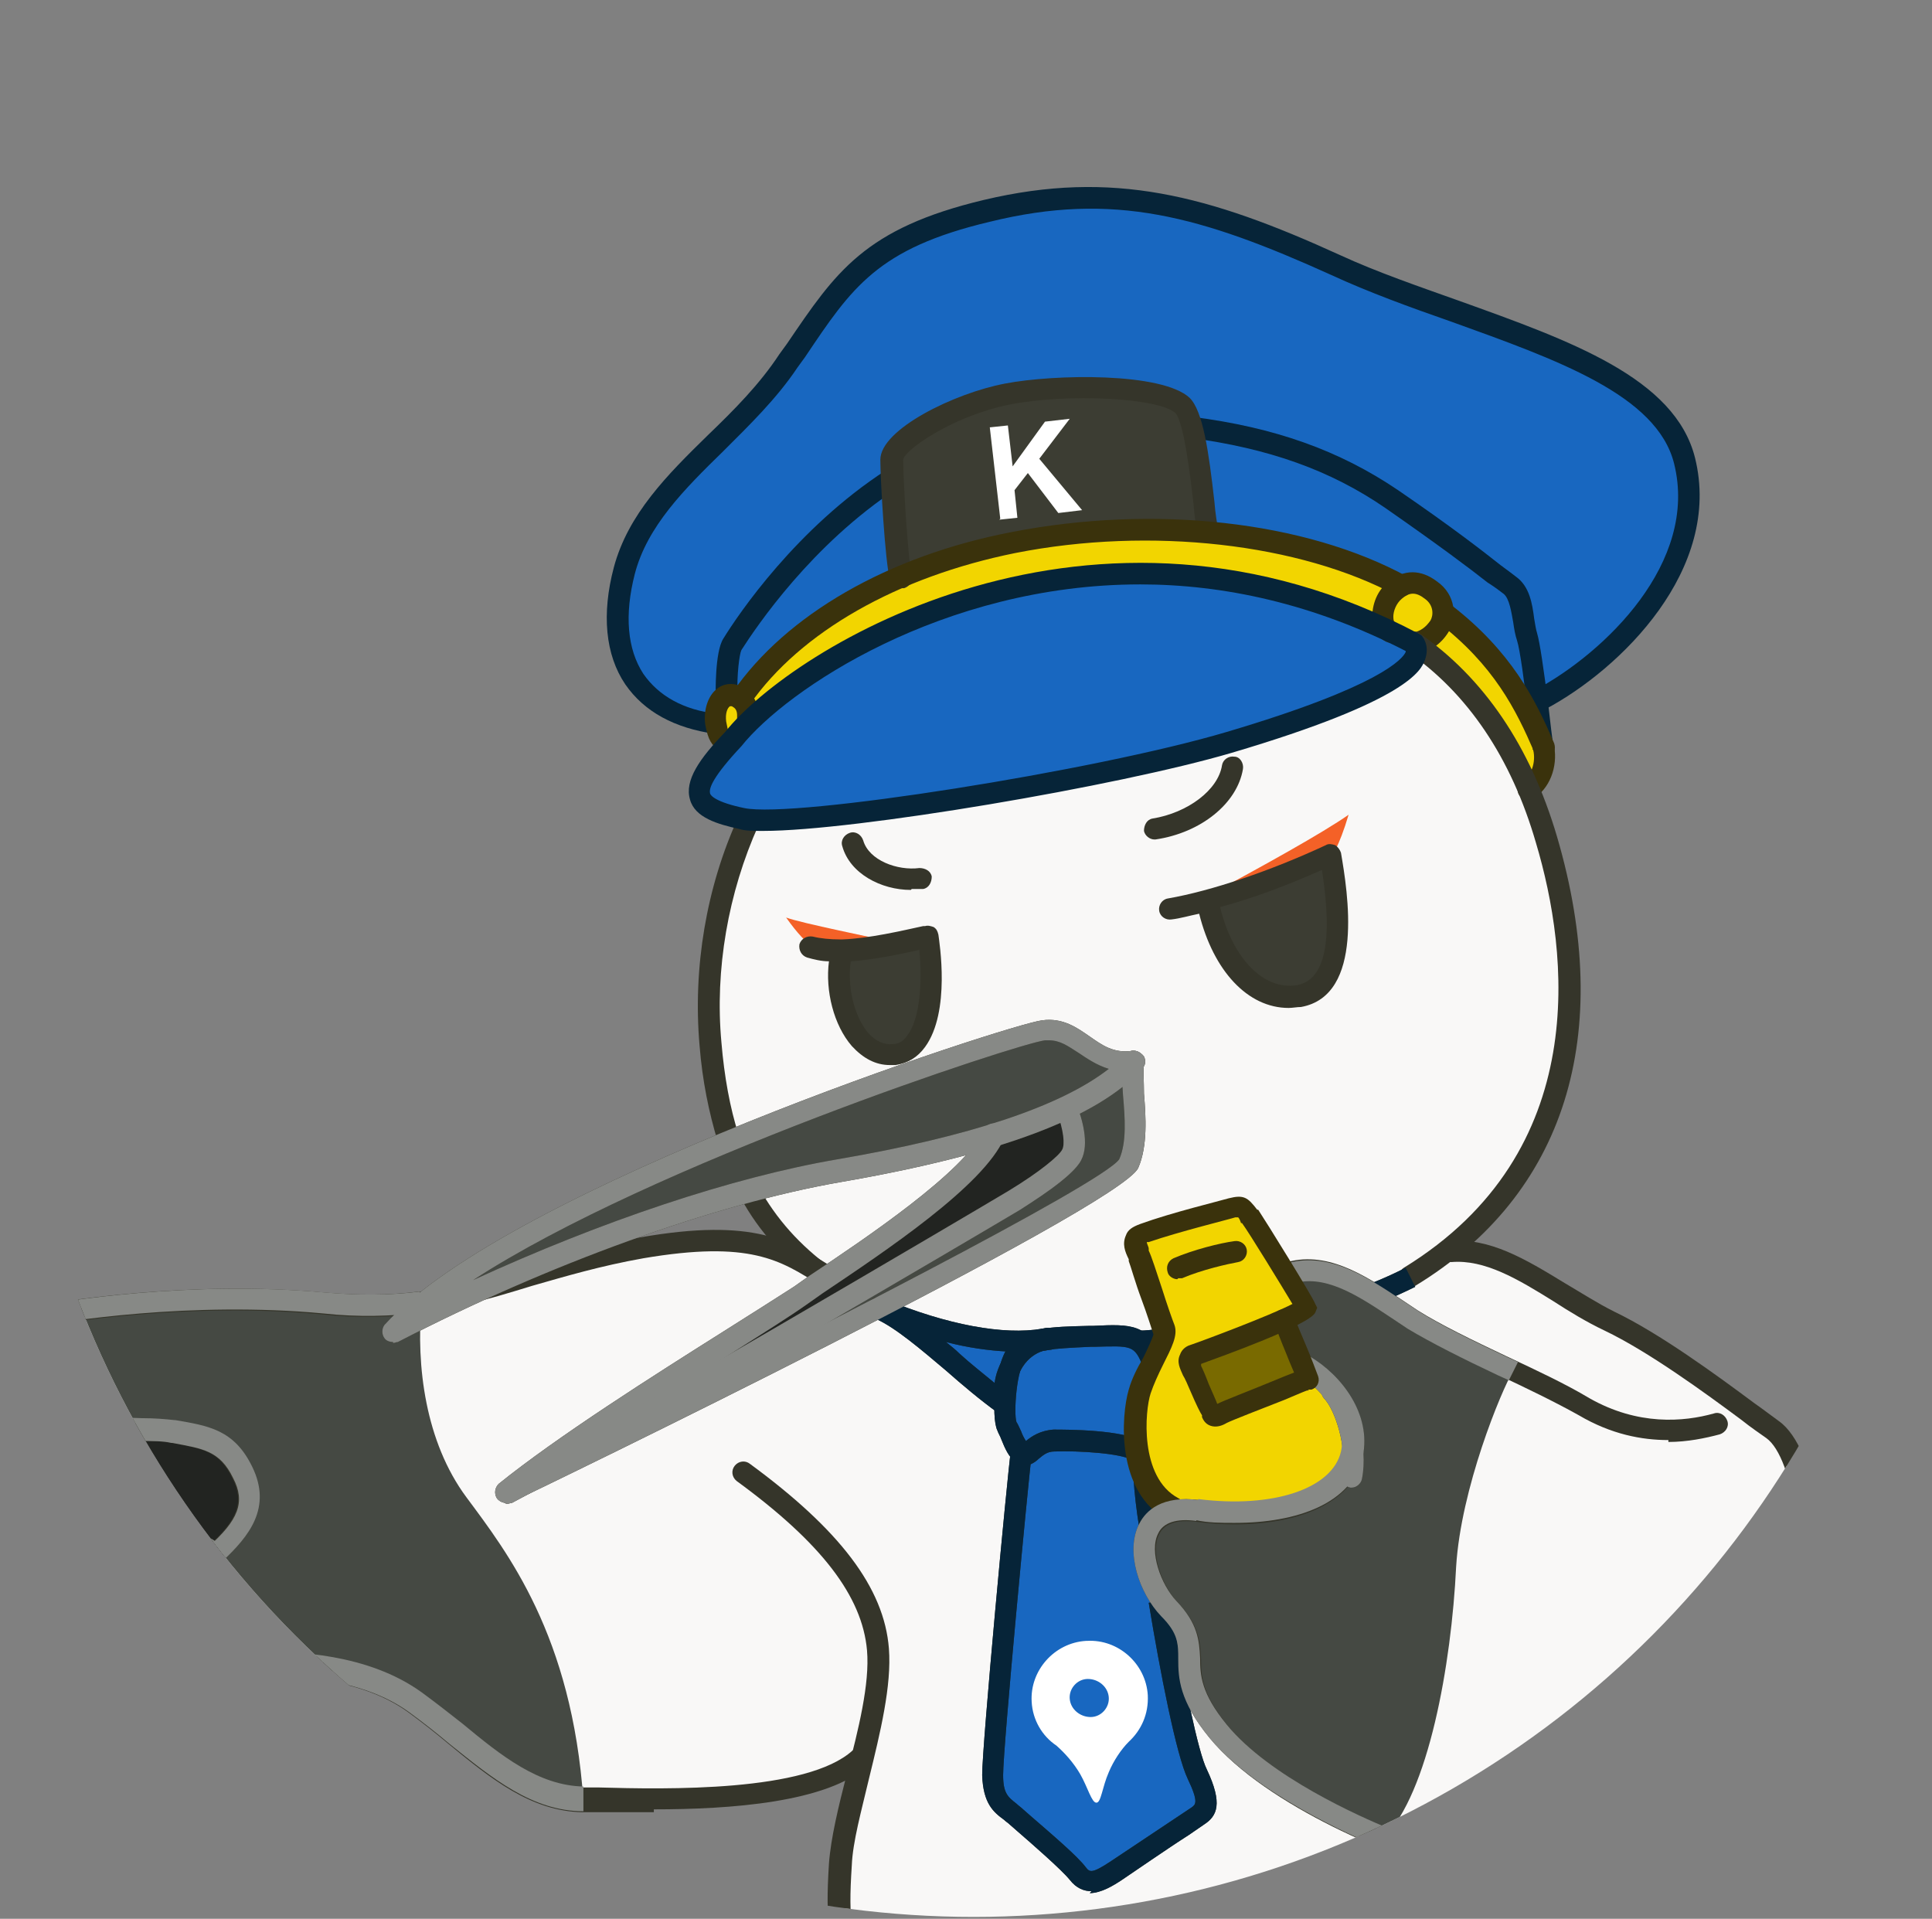<?xml version="1.0" encoding="UTF-8"?>
<svg id="_レイヤー_9" xmlns="http://www.w3.org/2000/svg" version="1.1" xmlns:xlink="http://www.w3.org/1999/xlink" viewBox="0 0 203 201.6">
  <rect x="0" y="0" width="203" height="201.6" fill="#808080" stroke="none"/>
  <!-- Generator: Adobe Illustrator 29.4.0, SVG Export Plug-In . SVG Version: 2.1.0 Build 152)  -->
  <defs>
    <style>
      .st0 {
        fill: #f2d500;
      }

      .st1 {
        fill: #062438;
      }

      .st2 {
        fill: #3a320c;
      }

      .st3 {
        fill: #3c3d33;
      }

      .st4 {
        fill: #fff;
      }

      .st5 {
        fill: none;
      }

      .st6 {
        fill: #f46127;
      }

      .st7 {
        fill: #1867c0;
      }

      .st8 {
        fill: #35352a;
      }

      .st9 {
        fill: #878986;
      }

      .st10 {
        isolation: isolate;
        opacity: .5;
      }

      .st11 {
        fill: #454943;
      }

      .st12 {
        clip-path: url(#clippath);
      }

      .st13 {
        fill: #f9f8f7;
      }
    </style>
    <clipPath id="clippath">
      <circle class="st5" cx="102.3" cy="100.7" r="100.7"/>
    </clipPath>
  </defs>
  <g class="st12">
    <g>
      <path class="st3" d="M126.1,54.6c0-.4,0-.8-.1-1.2v-.6c-.6-5.2-1.2-8.9-2.1-9.8-1.9-1.9-12-2.2-17.8-1-5.8,1.1-11.5,4.7-11.6,6.3,0,1.8.4,7.9.7,10.8v.6c0,0,.7-.2.7-.2,3.4-1.3,7-2.4,10.7-3.1,6.2-1.2,12.8-1.7,19.2-1.2h.6s0-.6,0-.6Z"/>
      <path class="st3" d="M97.9,98.4h-.4c-3,0-6.6.3-8.4.6h-.3s0,.4,0,.4c-.8,3.4,0,7.4,2,9.7,1,1.1,2.1,1.7,3.4,1.7s.4,0,.6,0c1.1-.2,2-.7,2.6-1.5,1.8-2.4,1.3-7.1.8-10.4,0,0,0-.4,0-.4Z"/>
      <g>
        <path class="st7" d="M176.4,48.4c-1.8-7.4-12.4-11.2-23.7-15.3-4-1.4-8.5-3-12.6-4.9-13.8-6.2-23.1-8.8-36.3-5.7-11.9,2.9-14.7,7-19.7,14.4l-.8,1.1c-2.2,3.3-5,6-7.7,8.7-4.2,4.1-8.1,8-9.4,13.1-1.2,4.4-.8,8.2,1,10.9,1.4,2.2,3.7,3.6,6.8,4.2h.5c0,.1,0-.4,0-.4.1-.8.4-1.4.9-1.8l.2-.2v-.2c0-1.9.2-4.2.7-5.1,1.6-2.5,7.4-11.2,16.5-17.2l.2-.2v-.6c0-.5,0-.8,0-1.1,0-2.6,7.1-6.5,12.7-7.5,5.7-1.1,16.5-1,19,1.4.4.3.7,1,1,1.9v.3c0,0,.4,0,.4,0,8.2,1.1,14.7,3.5,20.6,7.5,5.7,4,8.9,6.4,10.8,7.9.7.5,1.2.9,1.6,1.2,1.2.8,1.5,2.6,1.7,4.2.1.6.2,1.1.3,1.5.2.8.6,3,.8,5.1v.8c.1,0,.8-.4.8-.4,6.3-3.8,16.3-13,13.6-23.7h0Z"/>
        <path class="st7" d="M159.9,67.1h0c-.1-.4-.2-1-.3-1.5v-.2c-.3-1.6-.5-2.8-1.2-3.3-.4-.3-.9-.7-1.6-1.2-1.7-1.3-5-3.8-10.7-7.8-5.5-3.8-11.6-6.1-19.2-7.2h-.7c0,0,.1.6.1.6.4,1.8.6,4.1.9,6.4v.8c.1.5.2,1,.3,1.4v.4c0,0,.4,0,.4,0,7.3.8,14,2.6,19.3,5.4h.2c0,0,.2,0,.2,0,1.1-.3,2.1-.1,3.2.6,1.1.8,1.4,1.8,1.5,2.5v.2s.2.1.2.1c3.1,2.4,5.5,5.1,7.4,8.2l1.2,1.9-.3-2.3c-.5-4.2-.7-4.8-.8-5h0Z"/>
        <path class="st7" d="M119.8,60.9c-21.6,0-37.8,11.6-42.3,17.2-3.4,3.6-3.6,4.8-3.4,5.4.2.8,1.5,1.4,3.9,1.9.5,0,1.2.2,2.2.2,8.9,0,36.2-4.5,48.8-8.2,16-4.7,18.7-7.7,19.1-8.7v-.2c0,0,0-.4,0-.4h-.3c-9-4.8-18.4-7.2-28.1-7.2h0Z"/>
        <path class="st7" d="M121.4,168.4v-.2c-1.5-2.1-2.5-5.5-1.3-8h0c0-.1,0-.3,0-.3-.2-1.5-.4-3-.5-4.4h0c-.3-.8-.5-1.6-.7-2.4v-.3c0,0-.3-.1-.3-.1-1.7-.6-5.7-.9-7.9-.8-.9,0-1.5.5-2,.9-.2.2-.4.3-.6.4h-.2c0,.1,0,.4,0,.4-.6,5.6-2.9,30.1-2.9,32.9,0,2.1.6,2.6,1.6,3.4h.1c.2.2.4.4.6.6l.8.7c2.4,2.1,4.9,4.2,5.8,5.4.3.4.6.6.9.6.6,0,1.3-.4,2.4-1.1.9-.6,3.2-2.1,5.2-3.5l3.3-2.2c.8-.5,1-1.2-.2-3.7-1.2-2.5-2.8-11-4-18.1h0Z"/>
        <path class="st7" d="M120.3,143.3v-.2c0,0,0-.2,0-.2-.9-2.1-1.8-2.1-5.4-1.9h-.4c-1.8,0-3.1.1-4.2.3h-.7c-.8.4-2.7,1.2-3.4,4.2,0,.6-.2,1.2-.2,1.9h0c0,.8,0,1.7.2,2.2.1.3.3.6.4,1h0c.1.4.3.8.4,1l.3.5.5-.4c.7-.5,1.5-1.1,2.7-1.1.9,0,4.8,0,7.4.6h.6c0,.1,0-.5,0-.5,0-2,.2-3.7.5-4.6.3-.9.8-1.9,1.2-2.8h0Z"/>
        <path class="st7" d="M106,142.2l.4-.7h-.8c-1.9-.2-3.9-.5-6.1-1l-2.1-.5,1.7,1.4c.5.4,1,.8,1.4,1.2,1.3,1.1,2.5,2.1,3.7,3.1l.6.5.3-1.1c.2-1.1.5-2.1.9-2.8Z"/>
        <path class="st7" d="M77.9,72.3c3.6-4.8,9-8.9,15.7-11.9l.3-.2v-.4c-.3-1.8-.6-5.1-.7-7.5v-.9c0,0-.8.5-.8.5-8.2,5.9-13.5,13.8-15,16.1-.3.6-.5,2.6-.5,3.9v.2l.6.6.3-.5h0Z"/>
      </g>
      <g>
        <path class="st0" d="M161.6,78.8h0c-1.6-4-3.8-8.5-9-12.8l-.5-.3-.2.5h0c-.4.6-.8,1-1.3,1.4l-.6.4.5.4c4.1,3.3,7.4,7.6,9.9,12.8l.5,1,.4-1c.3-.7.4-1.5.3-2.3h0Z"/>
        <path class="st0" d="M150.7,65.4c.4-.7.6-2-.7-2.9h0c-1.1-.8-2-.8-3,0-.8.6-1.1,1.6-1.1,2.3,0,.4.1.8.4,1h.2c.6.4,1.3.8,1.9,1.1h.2c0,0,.2,0,.2,0,.8-.2,1.4-.7,1.9-1.4Z"/>
        <path class="st0" d="M145.5,61.4c-10.4-5-25.2-6.4-38.8-3.7-12.1,2.4-22.2,8-27.7,15.4l-.2.3.6,1.1.5-.4c10.6-9.2,36-21.4,64.3-9.2l.6.3v-.7c.2-.8.5-1.6,1-2.2l.4-.5-.6-.3h0Z"/>
        <path class="st0" d="M140.1,147.3c-.4-.6-.9-1.2-1.5-1.8l-.2-.2-.4.2c-.6.2-1.8.7-3.2,1.3l-.8.3c-2.2.9-4.7,1.8-5.2,2.1-.5.3-.9.4-1.3.3-.4-.1-.5-.4-.7-.7,0,0,0-.1,0-.2-.2-.3-.6-1.1-1.1-2.4-.3-.7-.6-1.4-.8-1.8-.4-.7-.6-1.3-.3-1.8,0,0,0-.1,0-.2.1-.2.3-.4.7-.5,1.2-.4,8.4-3.1,10.8-4.3l.5-.2-.3-.5c-1.2-2-4.5-7.4-5.3-8.5l-.6-.9-.6.2c0,0-5.7,1.4-9.1,2.7-.1,0-.2,0-.3,0l-.4.2v.4c.2.2.3.5.4.8v.2c.2.5.7,1.7,1.1,3.1l.3.9c.6,1.7,1.1,3.3,1.3,3.8.2.4,0,1-.3,1.9h0c-.2.6-.5,1.2-.9,1.9-.5,1-1,2.1-1.4,3.1-.7,2.1-1.2,8.9,2.9,11.4h.2c0,0,.2,0,.2,0,.7,0,1.4,0,2.3,0,1.3.2,2.7.3,3.9.3,6.3,0,10.8-2.1,11.6-5.7,0-.4.1-.8.1-1.3h0c-.3-1.6-.8-3.1-1.4-4.1h0ZM123.1,133.1c0-.1.2-.3.3-.3,2.1-.8,4.8-1.6,6.3-1.8h0c.3,0,.6.2.6.5,0,.4-.2.7-.5.7-1.2.2-3.9.9-6,1.7-.2.1-.7,0-.8-.4,0-.1,0-.3,0-.5h0Z"/>
        <path class="st0" d="M135.2,141c-.1-.4-.3-.7-.4-1.1l-.2-.5-.5.2c-3.2,1.4-7.4,2.9-8.2,3.2l-.5.2.2.5c0,0,0,.1.1.3.2.4.5,1.1.8,1.8v.2c.5.9.8,1.7,1,1.9l.2.4.4-.2c.8-.4,3.3-1.4,6.1-2.4l2.4-.9-.2-.5c-.3-.6-.6-1.4-.9-2.2l-.4-.9h0Z"/>
        <path class="st0" d="M77.2,73.7c-.3-.1-.5-.1-.8,0-.5.4-.7,1.2-.6,2.1,0,.4.1.7.2.8l.3.9.6-.7c.3-.3.6-.7,1-1.1h.1v-.3c0-1.1-.3-1.5-.8-1.8h0ZM76.9,74.2h0Z"/>
      </g>
      <g>
        <path class="st13" d="M190.6,199.7c-1.5-.2-3.4-.4-4.5-.4h-.3c-.4,0-.8,0-1.1-.1-3.2-.3-14.2-1.1-20.7-.5h-.4s0,.4,0,.4c-.9,4.6-3.4,8.5-5.2,10.5-.2.2-.4.5-.6.7l-.3.4.4.3c2.1,1.3,3.8,5.8,4,7.2v.6c0,0,.6-.1.6-.1.3,0,1.4-.5,2.8-2.6,2.4-3.5,19.7-13.1,25.4-15.3l1.8-.7-1.9-.3h0Z"/>
        <path class="st13" d="M163.2,136.1c-3.7-2.2-7.1-4.4-10.6-4.1h-.3c-1.2,1.1-2.5,2-3.8,2.8h-.2c-.6.4-1.2.7-1.8,1l-.9.4.8.5c.2.1.4.2.6.4l1.8,1.1c.2.1.5.3.7.4l.4.2c.1,0,.2.1.3.2l1.8,1c.2.1.5.2.7.4,1.6.8,3.4,1.7,5.4,2.6h.3c2.9,1.5,5.9,3,8.4,4.4,3,1.7,6,2.3,8.5,2.3s3.6-.3,4.9-.7c.2,0,.3,0,.5,0h0c.2,0,.3.2.3.4,0,.2,0,.3,0,.5s-.2.2-.4.3c-4.9,1.4-9.9.9-14.4-1.7-2.4-1.4-5.4-2.8-8.3-4.2l-.4-.2c-1.8-.9-3.6-1.7-5.1-2.5h-.1c-.3-.2-.5-.4-.8-.5l-.4-.2c0,0-.1,0-.2-.1h-.3c-.2-.2-.4-.4-.6-.5l-.4-.2c-.2-.1-.4-.2-.6-.4l-1-.6c-.6-.4-1.2-.7-1.7-1.1-3.3-2.1-6.3-4.1-9.5-3.9h-.8c0,0,.4.8.4.8.9,1.5,1.3,2.2,1.3,2.4v.2c.1,0,0,.3,0,.3,0,0-.2.3-1.5,1l-.4.2,1.6,4.1h.1c1.1.8,2.1,1.6,2.9,2.7.2.2.4.4.6.8,1,1.5,1.6,3.1,1.7,4.7.3,1.6.3,3,0,4.2,0,.3-.3.5-.6.5s0,0-.1,0c0,0-.1,0-.2-.1l-.4-.3-.3.4c-.1.1-.3.3-.4.4l-.2.2c-.2.2-.5.4-.8.6l.3.4-.4-.3c-.2.2-.5.3-.8.5,0,0-.2.1-.3.2-.2.1-.4.2-.6.3,0,0-.1,0-.2,0h-.2c-.2.2-.4.3-.7.4-.1,0-.2,0-.3.1-.3,0-.6.2-.9.2,0,0-.1,0-.2,0-.4.1-.8.2-1.2.2h-.3c-.3,0-.7.1-1,.2h-.4c-.3,0-.6.1-.8.1h-1.8c0,0-.5,0-.5,0-.4,0-.9,0-1.3,0h-.5c-.6,0-1.2-.1-1.8-.2-2.3-.3-3.9.2-4.5,1.6-1.1,2.1.2,5.8,2,7.7,2.2,2.3,2.3,3.9,2.3,5.7,0,1.9.2,3.9,2.9,7.2.3.4.6.7,1,1.2h0c0,0,0,.1.1.2.3.3.7.7,1,.9,0,0,.1.1.1.1,2,1.7,4.6,3.5,7.6,5.1h.3c.5.4,1,.7,1.4.9.2.1.4.2.6.3l.8.4c.9.4,1.8.9,2.7,1.3l1.4.6c2.6,1.1,5,1.9,6.7,2.2,1,.2,2,.3,3,.3,2.6,0,5.4-.5,8.2-1h.3c1.9-.4,3.6-.7,5.2-.8,4.7-.4,7.7-2.7,8.6-4.6l.5-1.2c1.3-3.3,4.4-11.1,8.4-16.9,4.4-6.5,2.2-17.8-.8-19.9h0c-.5-.4-1.1-.8-1.8-1.3l-1.4-1.1c-.1-.1-.3-.2-.5-.3h0l-.3-.2s0,0,0,0l-.4-.3h0c-3.9-2.8-8.7-6.2-12.6-8.1-1.9-.9-3.7-2-5.4-3.1h0Z"/>
        <path class="st13" d="M76.9,118.5l.2.5.5-.2c4.9-2,10.3-4.1,15.5-5.9l1.7-.6,2.1-.7,1.7-.6c6.4-2.2,10.3-3.3,11-3.4,2-.2,3.4.7,4.7,1.6,1.4,1,2.7,1.9,4.8,1.6h.3s0,0,0,0c0,0,0,0,.1,0,0,0,0,0,.1.1h0c0,.1,0,.2,0,.2,0,0,0,.1,0,.2-.2.8,0,2.1,0,3.3.2,2.4.4,5.4-.6,7.6-.4.8-4,3.7-24.5,14.4l-1,.5,1.1.4c4.6,1.7,8.8,2.6,12.2,2.6s1.6,0,2.3-.1c.2,0,.4,0,.7-.1.2,0,.3,0,.3,0,1.1-.1,2.3-.2,4.2-.2h.4c2.1-.1,3.7-.2,4.7.4h.1c0,0,.2,0,.2,0,.4,0,.7,0,1.1,0h.7s-.2-.7-.2-.7c-.3-.8-.7-2-1.1-3.3-.6-1.7-1.1-3.4-1.3-3.9h0c-.3-.9-.6-1.6-.2-2.2.2-.4.6-.7,1.2-1,1.4-.5,4.2-1.4,9.2-2.7,1.4-.3,1.6-.2,2.5,1.1h.1c.4.7,2,3.1,3.3,5.4l.2.3h.4c3.1-.8,6,.6,8.4,2h.2c0,.1.2,0,.2,0,1.2-.5,2.3-1,3.3-1.5,20.2-12.4,17.5-33.6,14.1-45.2-2.4-8.2-6.5-14.7-12.1-19.2l-.5-.4-.3.5c-.9,1.7-5.1,4.7-19.8,9.1-12.2,3.6-39.7,8.2-49.1,8.2s-.5,0-.7,0h-.3s-.1.3-.1.3c-3.1,7-4.3,15-3.7,22.5.3,3.2.8,6.2,1.6,8.9h0ZM130.1,80.6c-.5,3.4-4.2,6.3-8.7,7h0c-.3,0-.6-.2-.6-.5,0-.3.2-.7.5-.7,3.9-.6,7.2-3.2,7.7-6,0-.3.3-.5.6-.5h.1c.4,0,.6.4.5.7h0ZM96.6,91.7c.4,0,.7.2.7.5s-.2.7-.5.7c-.4,0-.7,0-1.1,0-2.7,0-6-1.5-6.8-4.3,0-.2,0-.3,0-.5,0-.2.2-.2.4-.3,0,0,.1,0,.2,0,.3,0,.5.2.6.5.7,2.4,3.9,3.7,6.4,3.3h0Z"/>
        <path class="st13" d="M162.4,198.2h0c0-.1,0-.2,0-.3h0c0-.7.1-1.2.2-1.7v-.6s-.6.1-.6.1c-2.2.4-4.5.7-6.7.7s-2.3-.1-3.3-.3c-1.6-.4-4.2-1.2-6.9-2.3l-.6-.2c-1.4-.6-2.8-1.2-4.2-1.9-.1,0-.2-.1-.3-.2h-.2c-.2-.2-.5-.4-.7-.5-1.2-.6-2.4-1.3-3.4-1.9h-.1c-.4-.3-.8-.6-1.2-.9h-.1c-.7-.5-1.4-1-2.1-1.6-.1,0-.2-.2-.4-.3-.3-.2-.5-.4-.8-.6-.2-.2-.4-.4-.7-.6-.2-.2-.4-.3-.6-.5-.3-.2-.5-.5-.8-.7-.1-.1-.3-.3-.4-.4-.4-.4-.7-.8-1.1-1.2-.7-.8-1.2-1.6-1.6-2.3l-1.6-2.7.7,3.1c.7,2.9,1.2,4.8,1.6,5.6,1.7,3.6.9,4.5-.2,5.2l-2,1.4c-2.1,1.4-5.4,3.6-6.5,4.4-.8.6-2,1.3-3.1,1.3s-1.3-.3-1.9-1.1c-.9-1.2-3.9-3.8-5.6-5.2l-.8-.7c-.2-.2-.4-.3-.6-.4h0c-1-.8-2.1-1.6-2.1-4.4,0-3.1,2.3-28.3,2.9-33.4v-.2s-.1-.2-.1-.2c-.3-.4-.6-1.1-.9-1.7h0c-.1-.4-.2-.7-.4-.9-.2-.3-.3-1.1-.3-2.1v-.2h-.2c-1.6-1.3-3.2-2.7-4.9-4.2-2.2-1.9-4.5-3.9-6.5-5-.2-.1-.5-.2-.8-.4h-.2c0-.1-.2,0-.2,0-17,8.8-36.3,18.1-38.5,19.1h-.1c0,0-.2,0-.2,0s-.1,0,0,0l-.3-.2s0,0,0,0v-.2c0,0-.1-.1-.1-.1h-.5.5c0-.1,0-.2,0-.3l.2-.3c6.1-4.9,16.1-11.2,23.3-15.8h.2c2.8-1.9,5.6-3.7,7.4-4.9l2-1.4-.7-.4c-3.5-2.1-7.2-3.8-17.5-2-4.5.8-8.1,1.9-11.6,2.9h-.2c-2.3.8-4.4,1.4-6.7,1.9h0c-2.8,1.4-5.3,2.6-7.6,3.7-.4.2-.6,0-.8-.2-.2-.2-.2-.6,0-.8.2-.2.5-.5.7-.8l.9-.9h-1.3c-2.3.2-4.7.2-7.1,0-14-1.3-27.3.9-31,1.5-.6.1-1,.4-1.1.8-.5,1.2.5,3.8,2.6,6.8.1.2.3.3.4.5,2.1,2.1,6.6,2.3,10,2.4h.6c.7,0,1.4.1,2,.2.2,0,.5,0,.7.1h.1c3.5.6,6,1,7.7,4.7,1.8,3.8,0,6.5-3.1,9.4-1.3,1.1-1.5,3.9-.5,6.6.7,1.8,2,3.7,3.3,3.7.2,0,.4,0,.6,0h.6c4,0,11.5.2,17.1,4.2,1.5,1.1,2.8,2.2,4.2,3.3,4.2,3.4,8.2,6.7,13,6.7h1.8c7,.2,21.6.5,26.7-3.8h.1c0-.1,0-.3,0-.3.9-3.7,1.9-7.9,1.6-11.1-.5-5.8-4.9-11.6-13.9-18.1-.1-.1-.2-.2-.2-.4,0-.2,0-.3.1-.5.2-.3.6-.3.9-.1,9.3,6.8,13.9,12.8,14.4,19,.3,3.7-.9,8.7-2.1,13.4h.5c0,.1-.5,0-.5,0-.9,3.4-1.7,6.6-1.8,9.1-.4,6.3,0,7.9,1.7,11.2.3.6.6,1.1.9,1.7l.3.6c1.5,2.9,3,5.6,2.6,7.7-.3,1.5-.1,2.9.2,3.4l.2.4.4-.2c.4-.2.7-.4,1-.6.8-.5,1.4-.9,2.8-.1h.2c.2,0,.6,0,1.6-.2h.3c1.2-.3,2.1.2,2.9.7.6.4,1.2.7,1.8.7s.7-.1,1.1-.4c.7-.4.8-1.2,1.1-2.3.1-.7.3-1.6.7-2.3.8-1.5,2.8-2.6,5.2-3.9h0c2-1.1,4.3-2.4,6.5-4.2,2.5-2,7.6-2,9.7,0,1.7,1.6,4,3.1,6.1,4.4,2.7,1.7,4.8,3,5.4,4.5.4.9.4,1.7.5,2.2v.7s.7-.2.7-.2c1.4-.5,2.3,0,3.1.4.6.3,1.3.7,2.4.8,1.5.2,1.8,0,2.4-.8.3-.3.6-.8,1.2-1.2,1.1-.9,2-.5,2.6-.2,0,0,.1,0,.1,0h.3c0,.1.3-.2.3-.2.2-.3.3-1,.3-2.4,0-2.1,0-5,2.1-7.2,1.8-1.9,4.2-5.8,5-10.3v-.2s0,0,0,0Z"/>
        <path class="st13" d="M102.2,121.4l1.1-1.2-1.6.4c-3.9,1.1-8.4,2.1-13.5,2.9-2.5.4-5.1,1-7.9,1.7l-.7.2.3.6c1.7,2.8,3.9,5.1,6.7,7.2l.3.2.3-.2c5.2-3.5,11.7-8.1,14.9-11.8h0Z"/>
        <path class="st13" d="M22.7,162.6l.3-.3c2.7-2.6,3.3-4.6,2-7.1h0c-1.5-3.1-3.5-3.4-6.8-3.9h-.1c-.9-.2-2.1-.2-3.2-.3-.8,0-1.8,0-2.7-.1h-.5s0,.5,0,.5c-.1,1.1.3,2.6,1.3,4.4.2.4.4.8.6,1.2v.2c.9,1.7,1.7,3.3,3.4,3.7.5.1.9.2,1.4.3,1.6.3,3,.6,4,1.3l.3.2h0Z"/>
      </g>
      <path class="st11" d="M118.6,115h-.5s.5,0,.5,0h0c0-.3,0-.6,0-1v-.9c0,0-.8.6-.8.6-1.2,1-2.8,1.9-4.6,2.8l-.4.2v.4c.8,2,.8,3.6.3,4.6-.7,1.3-3.6,3.4-6.2,5-1.6,1-10.2,6-19.8,11.7l.5.9c13.2-6.8,29.2-15.2,30.6-17.3.8-1.9.6-4.5.5-6.9Z"/>
      <path class="st11" d="M116.8,112.8l.8-.6-1-.3c-1.2-.3-2.2-1-3.1-1.6h0l-.3.4h0l.3-.4c-1.1-.8-2.1-1.4-3.3-1.4s-.3,0-.5,0c-2.9.3-41.4,12.9-60.3,25.2l.5.9c13.5-6.2,27.3-10.8,38.1-12.6,14-2.4,23.7-5.7,28.7-9.6Z"/>
      <path class="st11" d="M112,121.1c.3-.6.2-1.8-.2-3.3l-.2-.6-.5.2c-1.7.8-3.6,1.5-5.9,2.2h-.2c0,0,0,.2,0,.2-2.6,4.9-12.3,11.4-18.7,15.6l-1.7,1.2c-1.6,1.1-4,2.6-6.7,4.3l-1.6,1,.5.9c13.5-7.8,27.6-16.1,29.5-17.3,3.2-1.9,5.4-3.8,5.7-4.5Z"/>
      <path class="st10" d="M111.8,117.7l-.2-.6-.5.2c-1.7.8-3.6,1.5-5.9,2.2h-.2c0,0,0,.2,0,.2-2.6,4.9-12.3,11.4-18.7,15.6l-1.7,1.2c-1.6,1.1-4,2.6-6.7,4.3l-1.6,1,.5.9c13.5-7.8,27.6-16.1,29.5-17.3,3.2-1.9,5.4-3.8,5.7-4.5.3-.6.2-1.8-.2-3.4Z"/>
      <path class="st11" d="M136.9,137.1l-2.2-3.7s5.4,0,8.6,2c3.2,2,12.5,6.8,15.7,8.6-1.3,2.2-5.5,12.4-6,20.6-.5,10.3-2.9,23.8-7.6,28.5-2.2-.9-12.7-5-17.1-10.8s-2.8-9.6-5.5-13.3-3.3-10.7,1.1-10.8c4.4,0,13,2.3,15.9-2.1s5-7.2-2.1-11.7c-1.6-2.7-2.8-5.7-2.8-5.7l1.9-.9"/>
      <path class="st11" d="M61.3,189.2c-1.2-17.4-8-26.1-12.3-31.9s-5.3-13.8-4.7-20.4c-12.9,0-19.3-.4-23.3-.2-4.1.2-19.8,0-19.8,4.3s3.2,8.6,10.1,9.1c.1,3.8,0,4.4,1.8,7.4s4,4.6,9.5,5.5c-1.9,3.1-1.1,7.3-.3,8.6s1.4,2.9,4.7,3.3c3.3.4,9.9-.6,17.9,4.8,8,5.4,10.6,9,16.4,9.4Z"/>
      <path class="st10" d="M25,155.2h0c-1.5-3.1-3.5-3.4-6.8-3.9h-.1c-.9-.2-2.1-.2-3.2-.3-.8,0-1.8,0-2.7-.1h-.5s0,.5,0,.5c-.1,1.1.3,2.6,1.3,4.4.2.4.4.8.6,1.2v.2c.9,1.7,1.7,3.3,3.4,3.7.5.1.9.2,1.4.3,1.6.3,3,.6,4,1.3l.3.2.3-.3c2.7-2.6,3.3-4.6,2-7.1h0Z"/>
      <path class="st10" d="M136.5,144.1c-.3-.6-.6-1.4-.9-2.2l-.4-.9c-.1-.4-.3-.7-.4-1.1l-.2-.5-.5.2c-3.2,1.4-7.4,2.9-8.2,3.2l-.5.2.2.5c0,0,0,.1.1.3.2.4.5,1.1.8,1.8v.2c.5.9.8,1.7,1,1.9l.2.4.4-.2c.8-.4,3.3-1.4,6.1-2.4l2.4-.9-.2-.5h0Z"/>
      <path class="st4" d="M114.1,172.4c-3.3.2-5.9,3.1-5.7,6.4.1,1.9,1.1,3.6,2.6,4.6.9.8,1.8,1.8,2.5,3,.8,1.4,1.2,3,1.7,3s.6-1.6,1.3-3.2c.5-1.2,1.3-2.4,2.1-3.2,1.3-1.2,2.1-2.9,2-4.9-.2-3.3-3.1-5.9-6.4-5.7h0ZM114.6,180.4c-1.1,0-2.1-.8-2.2-1.9s.8-2.1,1.9-2.1,2.1.8,2.2,1.9-.8,2.1-1.9,2.1Z"/>
      <path class="st3" d="M127,94.9l12.8-4.7s1.4,9.9.7,10.7-1.6,3.6-4.1,3.8-7.9-.5-9.4-9.8h0Z"/>
      <path class="st3" d="M88.5,100.2c3.6-.8,7.9-.7,9.5-1.3,0,3.3,0,11.4-4,11.9-4,.5-6.2-4.2-5.5-10.6h0Z"/>
      <path class="st6" d="M126.9,94.1c5.6-3,12.1-6.6,14.8-8.5-1,3.4-1.9,4.6-1.9,4.6,0,0-12.9,3.9-12.9,3.9Z"/>
      <path class="st6" d="M94.3,99.1c-2.5-.6-10.1-2.1-11.7-2.7,1.2,1.7,2.1,2.6,2.9,3.2s6.9-.3,8.9-.5Z"/>
      <path class="st6" d="M102.3,220.4c-.7,3-3.3,17.5-3.1,20.1.1,1.5-4.2,3.1-4-.6s1.4-16.7,2.5-19.7,0,0,0,0c0,0,.9.9,2,.5s1.9-.6,2.5-.2"/>
      <path class="st6" d="M95.4,236.9c-.1,1.8-2.3,4.3-4.9,5s-8.7,1.8-12.1,4c-2.1,1.8-.3,1.3.8.9,6.3-2.1,13.6-2.9,15.3-2.6s3.4-4.6,3.4-4.6l-2.4-2.8h0Z"/>
      <path class="st6" d="M93.4,242.7c-2.9.8-11.8,5.6-15.6,8.7-.8.6-1.1,1.4,0,1,8.4-4.3,18.9-7.7,21.7-8.7s-1.9-4.4-1.9-4.4l-4.1,3.4h0Z"/>
      <path class="st6" d="M93.3,244.6c-1.4.6-8.2,6.3-9.1,9.1-.4,1.6.5.7,1.3,0,5.3-5.3,10.4-8.1,13.9-9.4,3.1-1.1-2.9-3.4-2.9-3.4l-3.3,3.8h0Z"/>
      <path class="st6" d="M100.1,232.9c-.3,1.6-1.2,7.2-.5,7.7s4,3.1,4.2,4.3c.2,1-.2,1.3-.9.4s-3.2-1.4-4.9-.8-2.8-3.6-2.7-3.8,3.7-8.8,3.7-8.8l1.2.9h0Z"/>
      <path class="st6" d="M146.1,220.4c2.1,6.2,4,18.6,4.4,20.2s5,4.1,4.2-1c-1-6.1-3.7-20.1-3.7-20.1,0,0-1.1,2-2.6,1.8-2-.3-2.3-1-2.3-1h0Z"/>
      <path class="st6" d="M153.5,233.8c.5,2.6,2.8,5.9,6.6,7,3.4,1,10,4.2,11.3,5.1s3.1,2.5-1.5.6c-5-2-12-3-17.2-4.7l.8-8h0Z"/>
      <path class="st6" d="M153.3,240.5c9.8,3.4,13.5,7.7,16.7,10.4,2.8,2.3.5,1.7-1.2.5-5.5-3.6-14.7-8.2-17.2-9.1l1.8-1.8h0Z"/>
      <path class="st6" d="M153.2,240c2.3,1.4,7.6,8.3,9.6,11.3,2,3,2.6,5.4-1.8.5-3.5-3.9-9-7.7-11.5-8.2-1.2-.2,3.6-3.6,3.6-3.6h0Z"/>
      <path class="st6" d="M149.6,235.8c0,1.2,1.1,4.2-.4,5.3s-2.9,2.5-3.3,3.6c-.3.8,0,1.6.6.8.7-1,1.9-1.2,3.1-1.5,2.6-.5,4.3.1,5.2.7s-1.8-4.1-1.8-4.1l-3.4-4.8h0Z"/>
      <path class="st8" d="M76.5,120.7c-.5,0-.9-.3-1.1-.8-.9-3-1.6-6.3-1.9-10.1-.7-8.1.7-16.6,4.1-24,.3-.6.9-.8,1.5-.6s.8.9.6,1.5c-3.2,7.1-4.6,15.2-3.9,22.8.3,3.6.9,6.9,1.8,9.7.2.6-.2,1.2-.7,1.4-.1,0-.2,0-.3,0h0Z"/>
      <path class="st8" d="M86.9,135.3c-.2,0-.4,0-.7-.2-3.6-2.6-6.4-5.6-8.4-9.3-.3-.6,0-1.2.4-1.5.5-.3,1.2,0,1.5.4,1.9,3.4,4.3,6.1,7.7,8.6.5.4.6,1.1.3,1.6-.2.3-.6.5-.9.5h0Z"/>
      <path class="st8" d="M94.7,139.7c-.2,0-.3,0-.5-.1-.8-.4-1.6-.8-2.4-1.2-.6-.3-.8-1-.5-1.5.3-.6,1-.8,1.5-.5.8.4,1.5.8,2.3,1.2.6.3.8.9.5,1.5-.2.4-.6.6-1,.6h0Z"/>
      <path class="st8" d="M68.7,190.4c-2.1,0-4.1,0-5.8,0h-1.7c-5.4-.1-9.6-3.5-14.1-7.2-1.3-1.1-2.7-2.2-4.2-3.3-5.1-3.7-12.2-3.8-16.1-3.9-.5,0-.9,0-1.2,0-2.3,0-4-2.6-4.9-4.9-1-2.6-1.3-6.5,1-8.5,3.3-2.9,4-4.8,2.7-7.3-1.4-2.9-3.2-3.1-6.4-3.7h-.1c-.8-.2-2-.2-3.2-.2-4-.2-9.4-.4-11.7-3.7-1.8-2.6-3.8-6.1-2.8-8.5.3-.7.9-1.6,2.4-1.8,3.8-.7,17.3-2.9,31.5-1.6,3.5.3,6.8.3,9.9-.1.6,0,1.2.4,1.3,1,0,.6-.4,1.2-1,1.3-3.3.4-6.8.5-10.4.1-13.9-1.3-27.2.8-30.9,1.5-.6.1-.7.4-.8.5-.3.8.3,3.1,2.6,6.3,1.7,2.4,6.5,2.6,10,2.7,1.4,0,2.5.1,3.4.2h.1c3.5.6,6.2,1,8.1,4.9,2.1,4.3-.3,7.3-3.2,10-1.1,1-1.3,3.5-.4,6,.7,1.9,1.9,3.4,2.8,3.4.3,0,.7,0,1.2,0,4.1,0,11.7.2,17.4,4.3,1.5,1.1,2.9,2.2,4.3,3.3,4.1,3.4,8,6.5,12.7,6.6h1.7c7.1.2,21.9.5,26.7-3.9.5-.4,1.2-.4,1.6,0s.4,1.2,0,1.6c-4.3,3.9-14.5,4.6-22.5,4.6h0Z"/>
      <path class="st8" d="M48.9,137.2c-.5,0-1-.4-1.1-.9-.1-.6.2-1.2.8-1.4,2.3-.5,4.4-1.2,6.7-1.9,3.6-1.1,7.3-2.2,12-3,12-2.1,15.8.4,20.1,3.1.5.3.7,1,.3,1.6-.3.5-1,.7-1.6.3-4.1-2.6-7.3-4.7-18.5-2.8-4.5.8-8.2,1.9-11.7,2.9-2.3.7-4.5,1.4-6.9,1.9,0,0-.2,0-.3,0h0Z"/>
      <path class="st8" d="M22.6,164.6c-.4,0-.8-.2-1-.6-.4-.7-2-1-3.6-1.3-.5-.1-1-.2-1.5-.3-2.6-.6-3.6-2.8-4.6-4.7-.2-.4-.4-.9-.6-1.3-1.1-2-2.1-4.8-1.1-6.9.3-.6,1-.8,1.5-.5s.8,1,.5,1.5c-.5.9,0,2.7,1.1,4.8.2.4.5.9.7,1.4.8,1.7,1.5,3.1,3,3.5.5.1,1,.2,1.4.3,2.2.4,4.2.9,5.1,2.4.3.5.1,1.2-.4,1.5-.2.1-.4.1-.5.1h0Z"/>
      <path class="st8" d="M105.5,222.9c-1.1,0-2.1-.6-2.7-1-.7-.4-1.2-.7-1.6-.6-1.5.4-2.3.6-3.2.2-.5-.2-.6-.2-.6-.2,0,0-.2.1-.3.2-.3.2-.7.5-1.3.8-.8.3-1.6.2-2.2-.3-1.2-1-1.4-3.5-1-5.3.3-1.4-1.1-4-2.4-6.5-.4-.8-.8-1.5-1.2-2.3-1.9-3.8-2.3-5.7-1.9-12.1.2-2.7,1-6,1.9-9.5,1.2-4.6,2.4-9.4,2.1-12.9-.5-5.7-4.8-11.3-13.7-17.8-.5-.4-.6-1.1-.2-1.6s1.1-.6,1.6-.2c9.4,6.9,14.1,13,14.6,19.4.3,3.9-.9,8.8-2.1,13.7-.8,3.4-1.7,6.6-1.8,9.1-.4,6.1,0,7.7,1.7,10.9s.8,1.5,1.2,2.2c1.6,3,3.1,5.8,2.6,8-.3,1.5,0,2.7.2,3,.4-.2.6-.3.9-.5.8-.6,1.6-1,3.3-.2.2,0,1.1-.2,1.6-.3,1.4-.3,2.5.3,3.3.9,1,.6,1.5.9,2.4.4.5-.3.6-.9.8-1.9.2-.8.3-1.6.8-2.4.9-1.7,2.9-2.7,5.4-4.1,2-1.1,4.3-2.3,6.6-4.1,2.7-2.2,8.1-2.2,10.3,0,1.7,1.6,4,3,6,4.3,2.8,1.7,4.9,3.1,5.6,4.7.4.9.5,1.7.5,2.3,1.6-.6,2.6,0,3.5.4.6.3,1.2.6,2.3.8,1.3.1,1.5,0,1.9-.6.3-.4.7-.8,1.3-1.3,1.4-1,2.5-.5,3-.3,0,0,.1,0,.2,0,0,0,0,0,0,0,.2-.2.2-1.4.2-2.2,0-2.2,0-5.2,2.2-7.6,2-2.2,5.3-7.4,5.1-13.6,0-.6.5-1.1,1.1-1.2.6,0,1.1.5,1.2,1.1.2,6.9-3.5,12.8-5.7,15.2-1.6,1.7-1.6,4.1-1.6,6.1s0,2.8-.8,3.7c-1.1,1.3-2.3.7-2.8.5-.4-.2-.4-.2-.7,0-.4.3-.6.6-.9.9-.8,1-1.6,1.7-4,1.4-1.4-.2-2.3-.6-3-1-.8-.4-1.1-.6-1.8-.3-.7.3-1.5.5-2.2,0-.7-.4-.7-1.2-.7-1.8,0-.5,0-1.1-.4-1.9-.4-1-2.6-2.3-4.7-3.7-2.1-1.3-4.5-2.8-6.4-4.6-1.3-1.3-5.4-1.4-7.4.2-2.4,1.9-4.9,3.3-6.9,4.3-2.1,1.1-4,2.1-4.5,3.2-.3.5-.4,1.2-.5,1.8-.2,1.2-.5,2.6-1.9,3.4-.7.4-1.4.6-2,.6h0Z"/>
      <path class="st8" d="M155.4,196.8c-1.2,0-2.3-.1-3.4-.3-4.7-1-18.9-6.6-24.9-13.9-3.2-3.9-3.3-6.3-3.3-8.3,0-1.6,0-2.7-1.8-4.5-2.3-2.4-3.8-6.8-2.3-9.7.7-1.4,2.4-3,6.3-2.5,7.9,1,14.1-1.1,15-5,.7-3.1-1.8-6.4-4.5-8.1-.5-.3-.7-1-.4-1.5s1-.7,1.5-.4c3.4,2,6.5,6.1,5.6,10.5-1.3,6-9.7,7.8-17.4,6.8-2.1-.3-3.5.2-4,1.3-1,1.9.3,5.4,1.9,7.1,2.3,2.4,2.4,4.2,2.5,6,0,1.8.1,3.7,2.8,7,5.1,6.3,18.3,11.9,23.6,13.1,3.2.7,7.2,0,11.1-.7,1.9-.4,3.8-.7,5.5-.8,4.5-.4,7.4-2.5,8.1-4.3.1-.3.3-.7.5-1.2,1.3-3.4,4.5-11.2,8.5-17.1,4.2-6.1,2.1-17.2-.7-19.2-.7-.5-1.6-1.1-2.6-1.9-3.9-2.9-9.8-7.2-14.4-9.4-1.9-.9-3.7-2-5.4-3.1-3.7-2.3-7.2-4.4-10.7-4.1-.6,0-1.2-.4-1.2-1s.4-1.2,1-1.2c4.2-.4,8,1.9,12.1,4.4,1.7,1,3.4,2.1,5.2,3,4.8,2.3,10.8,6.7,14.7,9.6,1,.7,1.9,1.4,2.6,1.9,4,2.8,6.2,15.2,1.3,22.4-3.9,5.6-6.9,13.3-8.2,16.6-.2.5-.4.9-.5,1.2-1,2.3-4.2,5.1-10,5.7-1.6.1-3.4.5-5.3.8-2.9.5-5.8,1.1-8.5,1.1h0Z"/>
      <path class="st8" d="M175.3,151.3c-2.8,0-6-.6-9.4-2.6-2.5-1.4-5.6-2.9-8.6-4.3-3.6-1.7-7-3.4-9.5-4.9-.6-.4-1.2-.8-1.8-1.2-3.6-2.4-7-4.6-10.4-3.5-.6.2-1.2-.1-1.4-.7-.2-.6.1-1.2.7-1.4,4.4-1.4,8.4,1.2,12.3,3.8.6.4,1.2.8,1.8,1.2,2.4,1.5,5.7,3.1,9.3,4.8,3,1.4,6.2,2.9,8.7,4.4,5.1,2.9,9.9,2.5,13.1,1.6.6-.2,1.2.2,1.4.8s-.2,1.2-.8,1.4c-1.5.4-3.4.8-5.4.8h0Z"/>
      <path class="st8" d="M93.5,111.9c-1.5,0-2.8-.7-4-2-1.9-2.2-2.8-5.8-2.4-8.9-.8,0-1.6-.2-2.3-.4-.6-.2-.9-.8-.8-1.4.2-.6.8-.9,1.4-.8.8.2,1.8.3,2.9.3,0,0,.2,0,.2,0,2.8-.1,6.2-.9,8.5-1.4h.2c.3-.1.6,0,.9.1.3.2.4.4.5.8.1.8,1.3,8.1-1.4,11.8-.8,1.1-1.8,1.7-3.1,1.9-.2,0-.4,0-.6,0h0ZM89.4,101c-.4,2.5.3,5.7,1.8,7.5.8.9,1.7,1.3,2.6,1.2.7,0,1.2-.4,1.6-1,1.3-1.8,1.5-5.6,1.2-8.9-2.2.5-4.7,1-7.1,1.2Z"/>
      <path class="st8" d="M135.4,105.9c-4.3,0-7.9-3.9-9.4-9.9-1,.2-2,.5-2.9.6-.6.1-1.2-.3-1.3-.9-.1-.6.3-1.2.9-1.3,4.6-.8,10.8-2.9,16.6-5.6.3-.2.7-.1,1,0,.3.2.5.5.6.8.7,4.1,2.5,15-4.2,16.2-.4,0-.9.1-1.3.1h0ZM128.2,95.3c1.3,5.4,4.6,8.8,8.1,8.2,3.7-.7,3.4-6.9,2.6-12.1-3.6,1.6-7.3,3-10.7,3.9Z"/>
      <path class="st8" d="M121.3,88.2c-.5,0-1-.4-1.1-.9,0-.6.3-1.2.9-1.3,3.7-.6,6.9-3,7.3-5.6.1-.6.7-1,1.3-.9.6,0,1,.7.9,1.3-.6,3.6-4.4,6.7-9.2,7.4,0,0-.1,0-.2,0h0Z"/>
      <path class="st8" d="M95.7,93.5c-3.1,0-6.4-1.7-7.2-4.6-.2-.6.2-1.2.8-1.4.6-.2,1.2.2,1.4.8.6,2.1,3.6,3.2,5.9,2.9.6,0,1.2.3,1.3.9,0,.6-.3,1.2-.9,1.3-.4,0-.8,0-1.2,0Z"/>
      <path class="st8" d="M41.3,141c-.3,0-.7-.1-.9-.4-.3-.4-.3-1,0-1.4,13.2-14.6,65.7-31.6,69.1-32,2.2-.3,3.7.8,5,1.7,1.3.9,2.5,1.8,4.5,1.5.5,0,.9.2,1.2.6.2.4.2.9-.2,1.3-4.6,5.1-14.9,9-31.7,11.9-13.2,2.3-30.7,8.6-46.5,16.8-.2,0-.3.1-.5.1ZM110.2,109.3c-.1,0-.3,0-.4,0-2.7.3-41.2,12.9-60.1,25.2,13.5-6.2,27.2-10.8,38.3-12.7,14-2.4,23.5-5.6,28.5-9.5-1.3-.4-2.3-1.1-3.2-1.7-1.1-.7-1.9-1.3-3.1-1.3h0Z"/>
      <path class="st8" d="M53.2,157.9c-.4,0-.8-.2-1-.5-.3-.5-.2-1.1.2-1.5,6.2-5,16.3-11.4,23.6-16,3-1.9,5.7-3.6,7.4-4.7l1.7-1.2c5.7-3.8,16.3-10.9,18.3-15.3.2-.6.9-.8,1.5-.6.6.2.8.9.6,1.5-2.2,5-12.4,11.8-19.1,16.3l-1.7,1.2c-1.7,1.2-4.4,2.9-7.4,4.8-3.9,2.5-8.7,5.5-13.1,8.5,18.8-9.3,51.6-26,53.4-28.6.8-1.8.6-4.4.4-6.7-.1-1.5-.2-2.8,0-3.8.1-.6.7-1,1.3-.9.6.1,1,.7.9,1.3-.1.7,0,1.9,0,3.2.2,2.4.4,5.5-.6,7.8-1.9,4.2-63,33.8-66,35.2-.2,0-.3.1-.5.1h0Z"/>
      <path class="st8" d="M53.2,157.9c-.4,0-.8-.2-1-.6-.3-.6,0-1.2.5-1.5,9.6-4.9,49.8-28.6,53.3-30.7,3.3-2,5.3-3.7,5.6-4.3.3-.5.2-2-.6-4.1-.2-.6,0-1.2.7-1.4.6-.2,1.2,0,1.4.7.6,1.5,1.4,4.2.5,5.9-.9,1.8-5.5,4.6-6.4,5.2-3.5,2.1-43.8,25.8-53.4,30.8-.2,0-.3.1-.5.1h0Z"/>
      <path class="st8" d="M162.3,220.3c-.2,0-.4,0-.5,0-.9-.2-1.5-.9-1.6-1.8-.2-1.6-2.3-5.8-3.3-6.1-.6-.1-1-.8-.8-1.4.1-.6.8-1,1.4-.8,2.6.7,4.7,6.4,5,7.9.4-.1,1.3-.6,2.5-2.4,2.4-3.7,19.8-13.3,25.6-15.4-1.6-.2-3.8-.4-4.7-.5-.4,0-.9,0-1.1,0-1.5-.1-14.7-1.2-21.5-.4-.6,0-1.2-.4-1.2-1s.4-1.2,1-1.2c7-.8,20.4.3,21.9.4.3,0,.7,0,1.1,0,6,.4,8,.8,8.2,2.4.2,1.4-1.6,2-2.6,2.4-5.8,2-23,11.9-24.9,14.7-1.5,2.2-3.1,3.4-4.5,3.4h0Z"/>
      <path class="st8" d="M107.5,153.9c-.3,0-.5,0-.8-.3-.7-.5-1.1-1.4-1.5-2.4-.1-.3-.3-.6-.4-.9-.7-1.4-.3-7.6,1.5-9.2,1.8-1.6,3.8-1.7,8.2-1.8h.4c4-.2,5.7-.2,7.3,3.4l-2.1.9c-.9-2.3-1.2-2.2-5.1-2.1h-.4c-4.3.2-5.7.3-6.8,1.3-1,.9-1.3,5.7-1,6.6.2.3.3.6.5,1,.1.3.3.7.5,1,.6-.5,1.5-1.1,2.9-1.2,1.4,0,7.4,0,9.4,1.3l-1.2,1.9c-1-.7-5.6-1-8.1-.9-.8,0-1.2.4-1.7.8-.3.3-.9.7-1.5.7h0Z"/>
      <path class="st8" d="M114.7,198.7c-.8,0-1.6-.3-2.3-1.2-.9-1.1-4-3.8-5.5-5.1l-.8-.7c-.2-.2-.4-.3-.6-.5-1.1-.8-2.2-1.7-2.3-4.7,0-3.2,2.6-31,3-34l2.2.3c-.4,3.3-3,30.7-3,33.7,0,1.9.5,2.3,1.4,3,.2.2.5.4.7.6l.8.7c2.3,2,4.9,4.2,5.8,5.4.4.5.6.7,2.7-.7,1.2-.8,4.8-3.2,6.9-4.6l1.5-1c.4-.3.8-.5-.4-3-1.2-2.5-2.9-11.2-4.1-18.5l2.2-.4c1.5,8.9,3,16.1,3.9,17.9,1.7,3.6,1.1,4.9-.3,5.8l-1.6,1.1c-2.2,1.4-5.8,3.9-7,4.7-.9.6-2.2,1.4-3.4,1.4h0Z"/>
      <path class="st8" d="M119.7,160.5c-.3-1.9-.5-3.6-.6-5.2l2.2-.2c.2,1.5.4,3.2.6,5.1l-2.2.3Z"/>
      <path class="st8" d="M105.5,148.6c-.2,0-.5,0-.7-.2-1.8-1.3-3.7-2.9-5.4-4.4-2.6-2.2-5.3-4.5-7.3-5.4,0,0-.1,0-.2,0-.6-.2-.8-.9-.6-1.5.2-.6.9-.9,1.5-.6,0,0,.2,0,.2,0,6.5,2.7,12.5,3.8,16.5,3.1.4-.1.7-.1.7-.1.6,0,1.1.4,1.2,1s-.3,1.1-.9,1.3c-.3,0-.5.1-.8.1-1.1.3-3.2,1.5-3.2,5.6s-.2.8-.6,1c-.2,0-.3.1-.5.1h0ZM99.4,141c.5.4,1,.8,1.4,1.2,1.2,1.1,2.5,2.1,3.7,3.1.2-1.4.8-2.5,1.4-3.3-2-.1-4.2-.4-6.5-1Z"/>
      <path class="st8" d="M144.7,137l-.8-2.1c1.3-.5,2.6-1.1,3.8-1.7l1,2c-1.2.6-2.6,1.2-3.9,1.8Z"/>
      <path class="st8" d="M119.7,142v-2.2c.7,0,1.5-.1,2.3-.2l.2,2.2c-.9,0-1.7.1-2.5.2h0Z"/>
      <path class="st2" d="M160.6,84c-.4,0-.8-.2-1-.5-.3-.5-.1-1.2.4-1.5.9-.5,1.4-1.9,1.1-3.2-.1-.6.3-1.2.9-1.3s1.2.3,1.3.9c.4,2.2-.5,4.5-2.2,5.5-.2.1-.4.2-.6.2h0Z"/>
      <path class="st1" d="M75.1,77.1c-4.2-.6-7.4-2.3-9.4-5.2-2.1-3.1-2.5-7.4-1.2-12.3,1.5-5.6,5.6-9.7,9.9-13.9,2.7-2.6,5.4-5.3,7.5-8.5l.8-1.1c5.1-7.5,8.1-12.1,20.7-15.1,13.5-3.2,23.6-.5,37.4,5.8,3.9,1.8,8.3,3.3,12.5,4.8,11.7,4.2,22.7,8.1,24.8,16.5,2.9,11.7-7.8,22.2-15.7,26.4l-1.1-2c7.3-3.9,17.2-13.4,14.6-23.8-1.8-7.2-12.3-10.9-23.4-14.9-4.3-1.5-8.7-3.1-12.6-4.9-13.7-6.2-22.9-8.8-35.9-5.6-11.8,2.8-14.5,6.9-19.4,14.2l-.8,1.1c-2.2,3.3-5.1,6.1-7.8,8.8-4.1,4-8,7.9-9.3,12.9-1.1,4.3-.8,7.9.9,10.5,1.6,2.3,4.2,3.8,7.8,4.2l-.3,2.2h0Z"/>
      <path class="st1" d="M161.1,78.8c-.1-.7-.3-2.3-.6-4.2-.3-2.7-.8-6.4-1.1-7.3-.2-.6-.3-1.2-.4-1.9-.2-1.1-.4-2.5-1-3-.4-.3-.9-.7-1.7-1.2-1.9-1.5-5.1-3.9-10.7-7.8-5.8-4-12.3-6.3-20.6-7.4l.3-2.2c8.6,1.1,15.4,3.5,21.6,7.7,5.7,3.9,8.9,6.4,10.8,7.9.7.5,1.2.9,1.6,1.2,1.4,1,1.7,2.8,1.9,4.4.1.6.2,1.2.3,1.5.3,1,.7,3.8,1.2,7.7.2,1.8.4,3.4.5,4.1l-2.2.4h0Z"/>
      <path class="st1" d="M75.2,73.1c0-.2-.1-4.6.8-6,1.6-2.6,7.7-11.6,17.1-17.7l1.2,1.9c-9,5.9-14.8,14.5-16.4,17-.2.4-.5,2.6-.4,4.7h-2.2c0,0,0,0,0,0Z"/>
      <path class="st8" d="M94.6,61.8c-.5,0-1-.3-1.1-.9-.5-1.9-1-10.5-1-12.6,0-3.2,7.8-7,13.1-8,5.2-1,16.5-1.2,19.4,1.5,1.4,1.4,2,5.6,2.6,10.9.1,1.3.3,2.4.4,3,.1.6-.3,1.2-.9,1.3-.6.1-1.2-.3-1.3-.9-.1-.7-.3-1.8-.4-3.2-.3-2.6-1-8.6-1.9-9.5-1.7-1.6-11.3-2.1-17.4-.9-6,1.2-11.1,4.8-11.2,5.8,0,2.2.5,10.5.9,12.1.2.6-.2,1.2-.8,1.4,0,0-.2,0-.3,0h0Z"/>
      <path class="st2" d="M77.9,74.5c-.2,0-.4,0-.6-.2-.5-.3-.6-1.1-.3-1.6,5.6-8.1,16.3-14.3,29.3-16.8,14.9-2.9,30.8-1.2,41.6,4.7.6.3.8,1,.4,1.5s-1,.8-1.5.5c-10.2-5.5-25.9-7.3-40.1-4.5-12.4,2.5-22.6,8.3-27.9,15.9-.2.3-.6.5-.9.5h0Z"/>
      <path class="st2" d="M162.2,79.7c-.4,0-.9-.3-1-.7-1.9-4.4-4.2-9.1-10.2-13.7-.5-.4-.6-1.1-.2-1.6.4-.5,1.1-.6,1.6-.2,6.4,4.9,9,10.1,10.9,14.6.2.6,0,1.2-.6,1.5-.1,0-.3,0-.4,0Z"/>
      <path class="st2" d="M148.6,68.7c-.5,0-1-.4-1.1-.9-.1-.6.3-1.2.9-1.3.9-.2,1.4-.6,1.9-1.3.3-.5.4-1.6-.6-2.3-.9-.7-1.6-.7-2.4,0-.6.5-.9,1.3-.9,1.9,0,.4.1.6.2.6.6.3.8.9.5,1.5-.3.6-.9.8-1.5.5-.8-.4-1.3-1.2-1.4-2.2-.1-1.3.3-3,1.7-4.1,1.6-1.3,3.4-1.3,5.1,0,2,1.4,2.1,3.8,1.2,5.3-.8,1.3-2,2.1-3.4,2.3,0,0-.1,0-.2,0h0Z"/>
      <path class="st2" d="M75.6,78.9c-.8-.6-1.2-1.1-1.5-2.8-.2-1.5.3-3,1.2-3.7.7-.6,1.7-.7,2.5-.3,2.2,1,1.9,3.2,1.8,4,0,.6-.6,1.1-1.2,1-.6,0-1.1-.6-1-1.2.2-1.4-.2-1.5-.5-1.7-.1,0-.2,0-.2,0-.3.2-.5.8-.4,1.6.2,1,.2,1.1.5,1.3l-1.3,1.9h0Z"/>
      <path class="st8" d="M142.1,156.3c0,0-.2,0-.2,0-.6-.1-1-.7-.9-1.3.6-2.8-.7-6.9-1.9-8.1-.4-.5-.4-1.2,0-1.6.5-.4,1.2-.4,1.6,0,1.7,1.9,3.1,6.7,2.4,10.1-.1.5-.6.9-1.1.9h0Z"/>
      <path class="st1" d="M119.7,160.5c-.3-1.9-.5-3.6-.6-5.2l2.2-.2c.2,1.5.4,3.2.6,5.1l-2.2.3Z"/>
      <path class="st1" d="M107.5,153.9c-.3,0-.5,0-.8-.3-.7-.5-1.1-1.4-1.5-2.4-.1-.3-.3-.6-.4-.9-.7-1.4-.3-7.6,1.5-9.2,1.8-1.6,3.8-1.7,8.2-1.8h.4c4-.2,5.7-.2,7.3,3.4l-2.1.9c-.9-2.3-1.2-2.2-5.1-2.1h-.4c-4.3.2-5.7.3-6.8,1.3-1,.9-1.3,5.7-1,6.6.2.3.3.6.5,1,.1.3.3.7.5,1,.6-.5,1.5-1.1,2.9-1.2,1.4,0,7.4,0,9.4,1.3l-1.2,1.9c-1-.7-5.6-1-8.1-.9-.8,0-1.2.4-1.7.8-.3.3-.9.7-1.5.7h0Z"/>
      <path class="st1" d="M114.7,198.7c-.8,0-1.6-.3-2.3-1.2-.9-1.1-4-3.8-5.5-5.1l-.8-.7c-.2-.2-.4-.3-.6-.5-1.1-.8-2.2-1.7-2.3-4.7,0-3.2,2.6-31,3-34l2.2.3c-.4,3.3-3,30.7-3,33.7,0,1.9.5,2.3,1.4,3,.2.2.5.4.7.6l.8.7c2.3,2,4.9,4.2,5.8,5.4.4.5.6.7,2.7-.7,1.2-.8,4.8-3.2,6.9-4.6l1.5-1c.4-.3.8-.5-.4-3-1.2-2.5-2.9-11.2-4.1-18.5l2.2-.4c1.5,8.9,3,16.1,3.9,17.9,1.7,3.6,1.1,4.9-.3,5.8l-1.6,1.1c-2.2,1.4-5.8,3.9-7,4.7-.9.6-2.2,1.4-3.4,1.4h0Z"/>
      <path class="st1" d="M105.5,148.6c-.2,0-.5,0-.7-.2-1.8-1.3-3.7-2.9-5.4-4.4-2.6-2.2-5.3-4.5-7.3-5.4,0,0-.1,0-.2,0-.6-.2-.8-.9-.6-1.5.2-.6.9-.9,1.5-.6,0,0,.2,0,.2,0,6.5,2.7,12.5,3.8,16.5,3.1.4-.1.7-.1.7-.1.6,0,1.1.4,1.2,1s-.3,1.1-.9,1.3c-.3,0-.5.1-.8.1-1.1.3-3.2,1.5-3.2,5.6s-.2.8-.6,1c-.2,0-.3.1-.5.1h0ZM99.4,141c.5.4,1,.8,1.4,1.2,1.2,1.1,2.5,2.1,3.7,3.1.2-1.4.8-2.5,1.4-3.3-2-.1-4.2-.4-6.5-1Z"/>
      <path class="st1" d="M119.7,142v-2.2c.7,0,1.5-.1,2.3-.2l.2,2.2c-.9,0-1.7.1-2.5.2h0Z"/>
      <path class="st8" d="M148.1,135.3c-.4,0-.8-.2-1-.5-.3-.5-.2-1.2.4-1.6,19.9-12.2,17.3-33.2,13.9-44.6-2.6-9-7.2-15.8-13.6-20.2-.5-.3-.6-1.1-.3-1.6.4-.5,1.1-.6,1.6-.3,6.8,4.7,11.7,11.9,14.5,21.4,6.1,20.8.9,37.6-14.9,47.2-.2.1-.4.2-.6.2Z"/>
      <path class="st1" d="M144.7,137l-.8-2.1c1.3-.5,2.6-1.1,3.8-1.7l1,2c-1.2.6-2.6,1.2-3.9,1.8Z"/>
      <path class="st1" d="M80.2,87.3c-1.1,0-1.9,0-2.5-.2-2.3-.5-4.7-1.2-5.2-3.1-.6-2,1-4.3,3.7-7.1,7-8.8,38.6-28.5,72.9-10.3l.3.2.2.3c.4.7.4,1.5.1,2.3-.4,1-1.7,4.2-20.3,9.7-11.9,3.5-39.6,8.2-49.2,8.2h0ZM119.8,61.4c-20.8,0-37.2,11.1-41.9,17-3,3.2-3.4,4.4-3.3,4.9,0,.3.7,1,3.6,1.6,5.2,1.1,36.9-3.9,50.7-8,16.2-4.8,18.5-7.7,18.8-8.4,0,0,0,0,0-.1-9.7-5-19.2-7-27.9-7h0Z"/>
      <path class="st9" d="M158.5,145l-1.1-.5c-3.6-1.7-7-3.4-9.5-4.9-.6-.4-1.2-.8-1.8-1.2-3.6-2.4-7-4.6-10.4-3.5l-.7-2.1c4.4-1.4,8.4,1.2,12.3,3.8.6.4,1.2.8,1.8,1.2,2.4,1.5,5.7,3.1,9.3,4.8l1.1.5-1,2h0Z"/>
      <path class="st9" d="M142.1,156.3c0,0-.2,0-.2,0-.6-.1-1-.7-.9-1.3.6-2.8-.7-6.9-1.9-8.1-.4-.5-.4-1.2,0-1.6.5-.4,1.2-.4,1.6,0,1.7,1.9,3.1,6.7,2.4,10.1-.1.5-.6.9-1.1.9h0Z"/>
      <path class="st9" d="M61.3,190.3c-5.4,0-9.6-3.5-14.1-7.1-1.3-1.1-2.7-2.2-4.2-3.3-5.1-3.7-12.2-3.8-16.1-3.9-.5,0-.9,0-1.2,0-2.3,0-4-2.6-4.9-4.9-1-2.6-1.3-6.5,1-8.5,3.3-2.9,4-4.8,2.7-7.3-1.4-2.9-3.2-3.1-6.4-3.7h-.1c-.8-.2-2-.2-3.2-.2-4-.2-9.4-.4-11.7-3.7-1.8-2.6-3.8-6.1-2.8-8.5.3-.7.9-1.6,2.4-1.8,3.8-.7,17.3-2.9,31.5-1.6,3.5.3,6.8.3,9.9-.1l.3,2.2c-3.3.4-6.8.5-10.4.1-13.9-1.3-27.2.8-30.9,1.5-.6.1-.7.4-.8.5-.3.8.3,3.1,2.6,6.3,1.7,2.4,6.5,2.6,10,2.7,1.4,0,2.5.1,3.4.2h.1c3.5.6,6.2,1,8.1,4.9,2.1,4.3-.3,7.3-3.2,10-1.1,1-1.3,3.5-.4,6,.7,1.9,1.9,3.4,2.8,3.4.3,0,.7,0,1.2,0,4.1,0,11.7.2,17.4,4.3,1.5,1.1,2.9,2.2,4.3,3.3,4.1,3.4,8,6.5,12.7,6.6v2.2s0,0,0,0Z"/>
      <path class="st9" d="M22.6,164.6c-.4,0-.8-.2-1-.6-.4-.7-2-1-3.6-1.3-.5-.1-1-.2-1.5-.3-2.6-.6-3.6-2.8-4.6-4.7-.2-.4-.4-.9-.6-1.3-1.1-2-2.1-4.8-1.1-6.9.3-.6,1-.8,1.5-.5s.8,1,.5,1.5c-.5.9,0,2.7,1.1,4.8.2.4.5.9.7,1.4.8,1.7,1.5,3.1,3,3.5.5.1,1,.2,1.4.3,2.2.4,4.2.9,5.1,2.4.3.5.1,1.2-.4,1.5-.2.1-.4.1-.5.1h0Z"/>
      <path class="st2" d="M123.2,159.8c-.2,0-.4,0-.5-.1-5.5-2.9-4.9-11-4.1-13.7.3-1.1.9-2.3,1.5-3.3.4-.8,1-2.1,1.1-2.5-.2-.6-.7-2.2-1.3-3.8s-1.1-3.4-1.3-3.9v-.2c-.4-.8-.7-1.6-.3-2.5.2-.6.7-.9,1.5-1.2,3.3-1.2,8.3-2.4,9.3-2.7,1.6-.4,2-.1,3,1.2h.1c.8,1.2,5.7,9.1,6,9.9l.2.4-.2.5c-.6,1.3-9.8,4.6-12,5.4,0,0,0,.1,0,.2.2.4.5,1.1.8,1.9.3.7.8,1.8.9,2.1.8-.4,3.2-1.3,6.1-2.5,1.4-.6,2.6-1,3.2-1.3.6-.2,1.2,0,1.5.6s0,1.2-.6,1.5c-.6.2-1.8.7-3.2,1.3-2.3.9-5.4,2.1-6,2.4-.5.3-1.1.5-1.7.3-.6-.2-.8-.7-.9-.9,0,0,0-.1,0-.2-.2-.3-.6-1.1-1.2-2.5-.3-.7-.6-1.4-.8-1.7-.3-.7-.7-1.4-.3-2.2.1-.3.4-.8,1.1-1,1.2-.4,8.4-3.1,10.7-4.3-1.2-2-4.5-7.4-5.3-8.5h-.1c-.1-.3-.2-.5-.3-.6,0,0-.2,0-.3,0-.6.2-5.9,1.5-9.1,2.6,0,0-.1,0-.2,0,0,.2.2.5.2.7v.2c.3.6.8,2.2,1.4,4,.5,1.6,1.1,3.3,1.3,3.8.4,1.1-.3,2.4-1.2,4.2-.5,1-1,2.1-1.3,3-.6,1.8-1.2,8.8,2.9,11,.6.3.8,1,.5,1.5-.2.4-.6.6-1,.6h0Z"/>
      <path class="st2" d="M123.7,134.4c-.4,0-.9-.3-1-.7-.2-.6,0-1.2.6-1.5,2.1-.9,4.9-1.6,6.4-1.8.6-.1,1.2.3,1.3.9.1.6-.3,1.2-.9,1.3-1.1.2-3.8.8-5.9,1.7-.1,0-.3,0-.4,0h0Z"/>
      <path class="st9" d="M129.6,160c-1.3,0-2.7,0-4-.3l.3-2.2c7.9,1,14.1-1.1,15-5,.7-3.1-1.8-6.4-4.5-8.1l1.2-1.9c3.4,2,6.5,6.1,5.6,10.5-1.1,5-7,7-13.4,7h0Z"/>
      <path class="st9" d="M145,194.1c-3-1.2-13.1-5.7-17.9-11.5-3.2-3.9-3.3-6.3-3.3-8.3,0-1.6,0-2.7-1.8-4.5-2.3-2.4-3.8-6.8-2.3-9.7.7-1.4,2.4-3,6.3-2.5l-.3,2.2c-2.1-.3-3.5.2-4,1.3-1,1.9.3,5.4,1.9,7.1,2.3,2.4,2.4,4.2,2.5,6,0,1.8.1,3.7,2.8,7,4.5,5.5,14.1,9.7,17,10.9l-.9,2.1Z"/>
      <path class="st2" d="M137.5,146.1c-.5,0-.9-.3-1.1-.8-.1-.4-.8-1.9-1.3-3.2-.5-1.2-1-2.5-1.2-3.1-.2-.6,0-1.2.7-1.4.6-.2,1.2,0,1.4.7s.7,1.8,1.2,3c.6,1.4,1.1,2.8,1.3,3.3.2.6-.1,1.2-.7,1.4-.1,0-.2,0-.4,0h0Z"/>
      <path class="st9" d="M41.3,141c-.3,0-.7-.1-.9-.4-.3-.4-.3-1,0-1.4,13.2-14.6,65.7-31.6,69.1-32,2.2-.3,3.7.8,5,1.7,1.3.9,2.5,1.8,4.5,1.5.5,0,.9.2,1.2.6.2.4.2.9-.2,1.3-4.6,5.1-14.9,9-31.7,11.9-13.2,2.3-30.7,8.6-46.5,16.8-.2,0-.3.1-.5.1ZM110.2,109.3c-.1,0-.3,0-.4,0-2.7.3-41.2,12.9-60.1,25.2,13.5-6.2,27.2-10.8,38.3-12.7,14-2.4,23.5-5.6,28.5-9.5-1.3-.4-2.3-1.1-3.2-1.7-1.1-.7-1.9-1.3-3.1-1.3h0Z"/>
      <path class="st9" d="M53.2,157.9c-.4,0-.8-.2-1-.5-.3-.5-.2-1.1.2-1.5,6.2-5,16.3-11.4,23.6-16,3-1.9,5.7-3.6,7.4-4.7l1.7-1.2c5.7-3.8,16.3-10.9,18.3-15.3.2-.6.9-.8,1.5-.6.6.2.8.9.6,1.5-2.2,5-12.4,11.8-19.1,16.3l-1.7,1.2c-1.7,1.2-4.4,2.9-7.4,4.8-3.9,2.5-8.7,5.5-13.1,8.5,18.8-9.3,51.6-26,53.4-28.6.8-1.8.6-4.4.4-6.7-.1-1.5-.2-2.8,0-3.8.1-.6.7-1,1.3-.9.6.1,1,.7.9,1.3-.1.7,0,1.9,0,3.2.2,2.4.4,5.5-.6,7.8-1.9,4.2-63,33.8-66,35.2-.2,0-.3.1-.5.1h0Z"/>
      <path class="st9" d="M53.2,157.9c-.4,0-.8-.2-1-.6-.3-.6,0-1.2.5-1.5,9.6-4.9,49.8-28.6,53.3-30.7,3.3-2,5.3-3.7,5.6-4.3.3-.5.2-2-.6-4.1-.2-.6,0-1.2.7-1.4.6-.2,1.2,0,1.4.7.6,1.5,1.4,4.2.5,5.9-.9,1.8-5.5,4.6-6.4,5.2-3.5,2.1-43.8,25.8-53.4,30.8-.2,0-.3.1-.5.1h0Z"/>
      <path class="st4" d="M105.1,54.5l-1.1-9.6,1.9-.2.5,4.3,3.4-4.7,2.6-.3-3.2,4.2,4.5,5.4-2.5.3-3.2-4.2-1.4,1.8.3,2.9-1.9.2h0Z"/>
    </g>
  </g>
</svg>